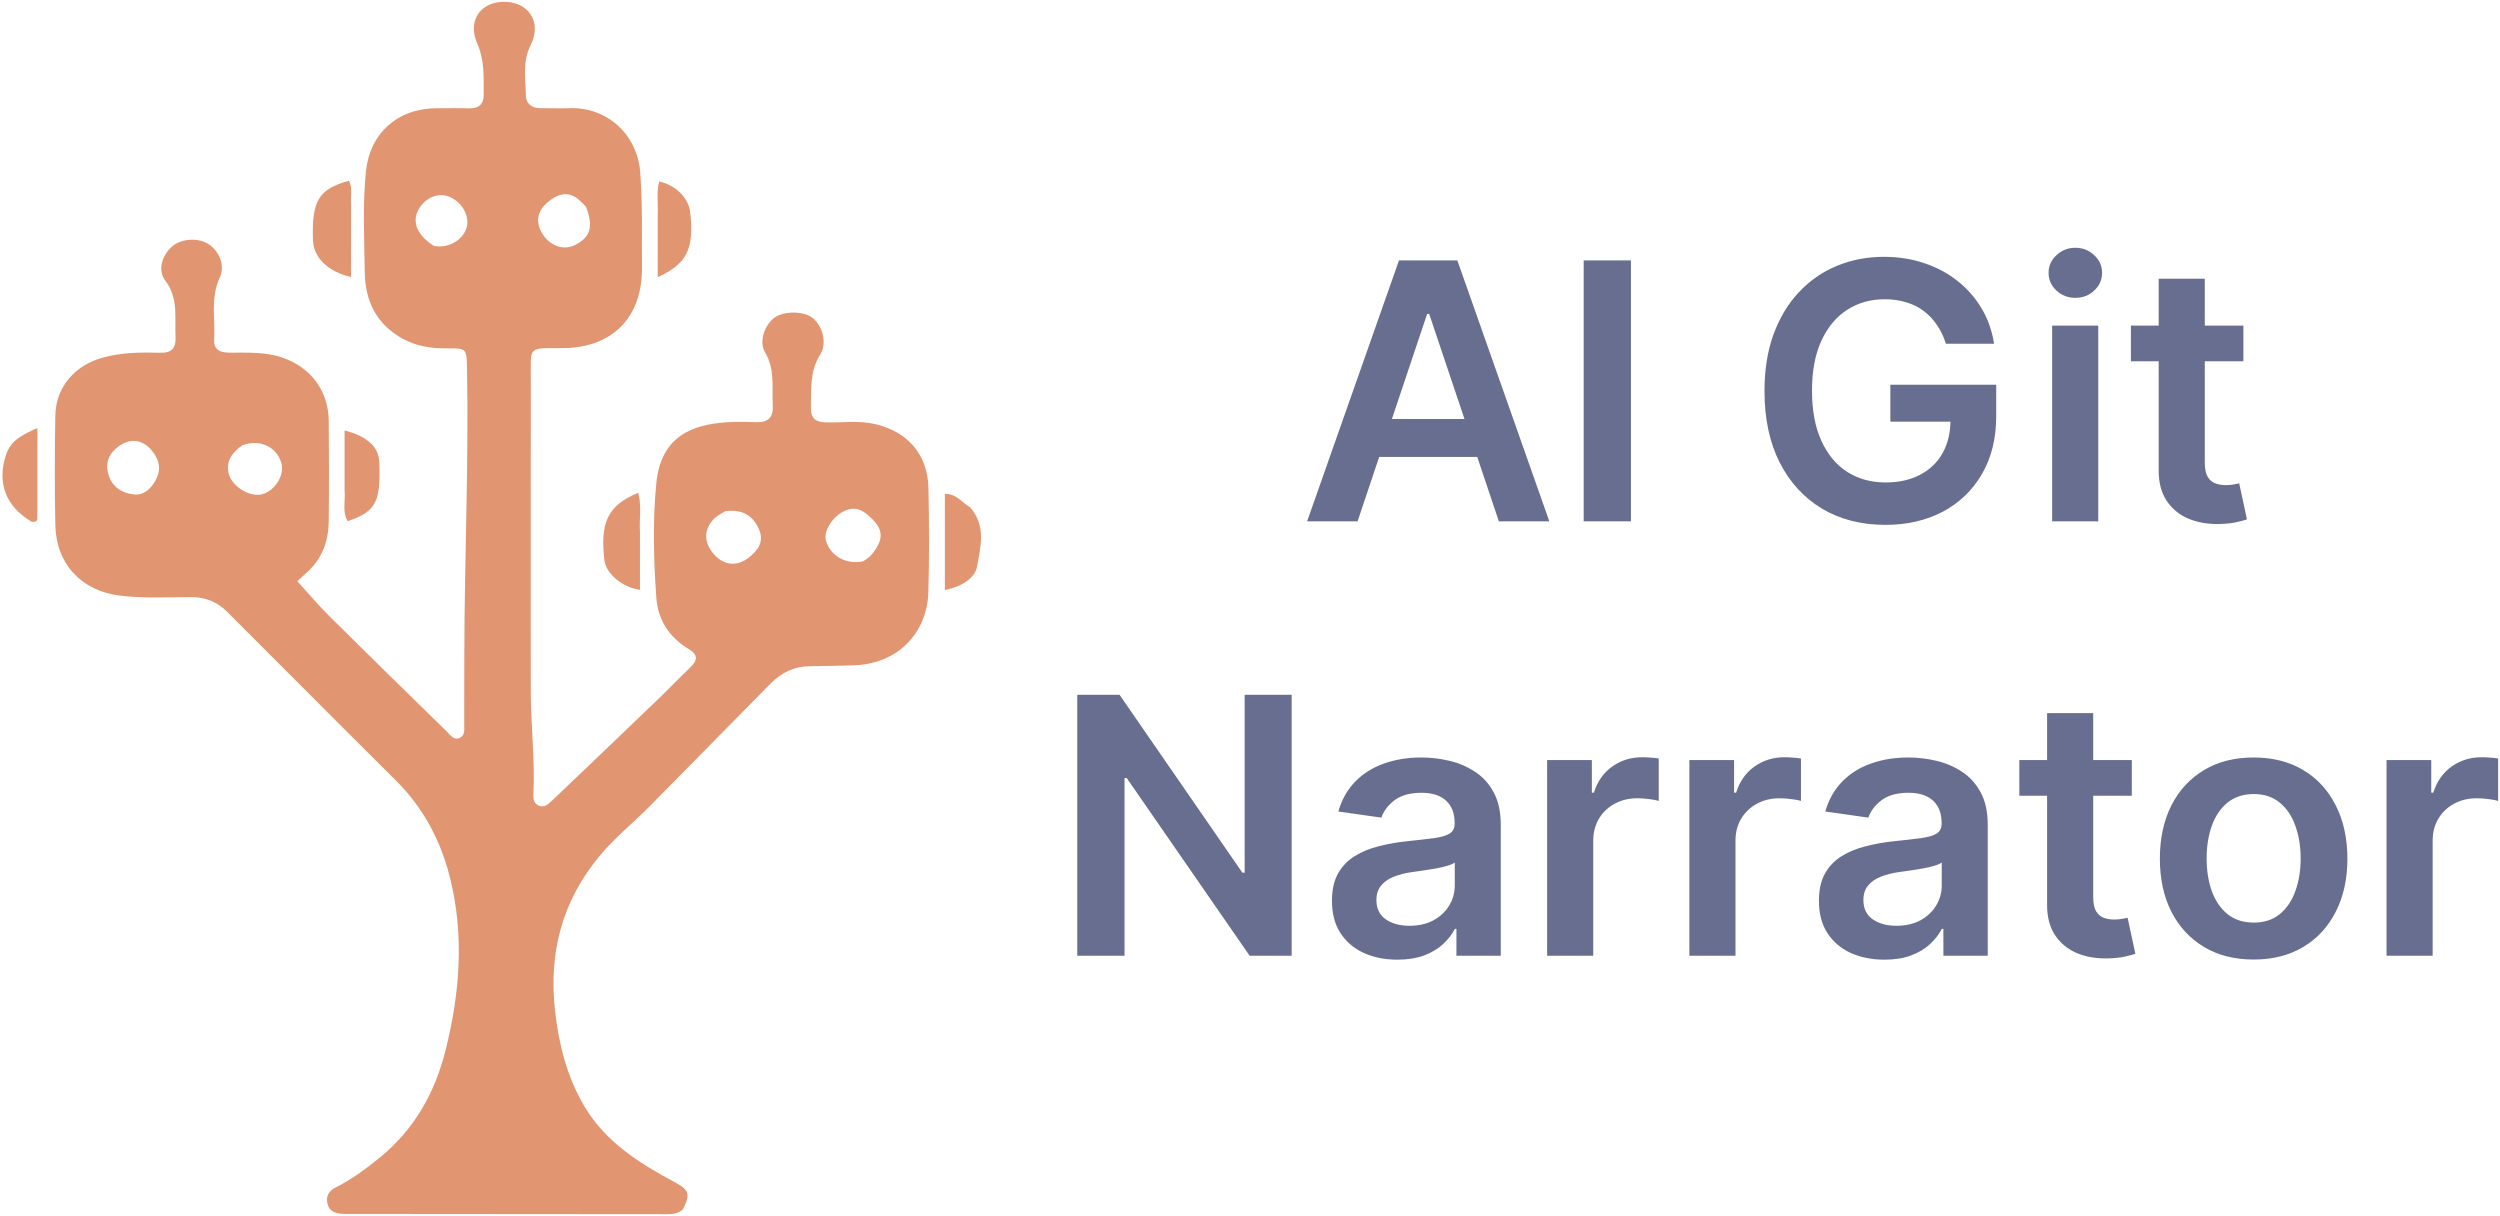 <svg width="892" height="434" viewBox="0 0 892 434" fill="none" xmlns="http://www.w3.org/2000/svg">
<path d="M243.541 431.636C241.667 433.114 239.855 433.217 237.995 433.216C200.002 433.179 162.009 433.153 124.016 433.124C123.35 433.123 122.681 433.139 122.018 433.091C119.521 432.911 117.395 432.147 116.807 429.352C116.244 426.679 117.419 424.859 119.778 423.673C125.465 420.811 130.538 417.065 135.466 413.057C147.858 402.977 155.217 389.845 159.026 374.56C164.122 354.112 165.713 333.507 160.481 312.861C157.156 299.742 150.956 288.097 141.212 278.423C121.112 258.469 101.149 238.376 81.119 218.35C77.544 214.776 73.341 213.033 68.136 213.038C59.658 213.046 51.181 213.55 42.689 212.502C29.18 210.835 20.047 201.325 19.75 187.404C19.473 174.412 19.517 161.407 19.729 148.413C19.896 138.157 26.616 130.333 36.77 127.565C43.462 125.742 50.276 125.674 57.098 125.861C61.212 125.974 62.839 124.261 62.636 120.213C62.292 113.365 63.77 106.438 58.972 100.12C56.126 96.371 57.834 91.084 61.392 87.957C64.663 85.082 70.795 84.707 74.48 87.157C78.233 89.653 80.407 94.748 78.411 99.02C75.024 106.274 76.828 113.76 76.412 121.14C76.195 125.004 78.72 125.798 81.956 125.822C88.259 125.87 94.578 125.47 100.735 127.586C110.856 131.063 117.172 139.352 117.285 150.142C117.411 162.139 117.423 174.139 117.284 186.135C117.206 192.848 115.109 198.895 110.098 203.661C108.662 205.026 107.198 206.362 106.094 207.388C110.049 211.727 113.541 215.898 117.385 219.716C131.335 233.566 145.388 247.313 159.449 261.05C160.683 262.255 161.905 264.266 164.034 263.277C166.038 262.346 165.627 260.165 165.636 258.376C165.676 249.878 165.656 241.379 165.672 232.88C165.736 198.908 167.292 164.95 166.617 130.97C166.487 124.465 166.387 124.207 159.785 124.291C154.017 124.364 148.523 123.585 143.414 120.703C134.218 115.517 130.289 107.296 130.146 97.148C129.978 85.165 129.349 73.156 130.56 61.199C131.949 47.488 141.937 38.657 155.736 38.627C159.568 38.618 163.404 38.533 167.233 38.655C170.753 38.766 172.629 37.261 172.589 33.701C172.522 27.592 172.977 21.596 170.302 15.595C166.854 7.86 170.975 1.273 178.69 0.696C188.14 -0.012 193.648 7.541 189.345 16.068C186.319 22.067 187.519 28.09 187.629 34.135C187.679 36.91 189.68 38.593 192.682 38.597C196.181 38.603 199.684 38.718 203.178 38.6C216.753 38.138 227.441 48.09 228.44 61.573C229.28 72.899 228.965 84.218 229.054 95.538C229.194 113.414 218.315 124.227 200.527 124.217C188.152 124.209 189.397 123.55 189.394 135.183C189.383 172.343 189.317 209.503 189.381 246.663C189.402 258.639 190.854 270.584 190.346 282.582C190.269 284.385 190.075 286.446 192.128 287.4C194.181 288.353 195.682 286.886 196.973 285.658C209.64 273.608 222.269 261.517 234.874 249.401C238.717 245.707 242.401 241.846 246.256 238.164C248.921 235.618 249.163 233.616 245.681 231.542C238.772 227.426 234.75 221.178 234.18 213.239C233.203 199.614 232.83 185.875 234.186 172.325C235.837 155.821 246.721 151.472 259.409 150.655C262.894 150.431 266.409 150.509 269.904 150.631C274.199 150.782 275.964 148.808 275.733 144.574C275.384 138.186 276.591 131.756 272.946 125.639C270.618 121.732 272.978 115.624 276.564 113.173C279.881 110.905 286.833 111.006 289.848 113.366C293.407 116.152 295.275 122.289 292.629 126.503C288.848 132.523 289.514 138.901 289.331 145.344C289.221 149.229 290.957 150.626 294.727 150.711C300.533 150.843 306.372 149.975 312.15 151.297C323.921 153.992 331.029 162.197 331.265 174.188C331.509 186.514 331.598 198.857 331.237 211.177C330.79 226.388 319.828 236.943 304.66 237.376C299.342 237.527 294.022 237.663 288.702 237.72C283.206 237.778 278.746 240.05 274.967 243.883C260.581 258.473 246.202 273.07 231.809 287.653C225.962 293.577 219.441 298.815 214.076 305.23C200.608 321.335 195.73 339.827 198.031 360.583C199.37 372.665 202.31 384.206 208.465 394.654C216.019 407.476 228.218 415.103 240.934 421.919C245.875 424.568 246.498 426.161 243.541 431.636ZM258.752 182.392C257.503 183.195 256.094 183.829 255.034 184.831C251.095 188.557 250.97 193.321 254.551 197.557C258.109 201.767 263.019 202.347 267.348 198.816C270.447 196.288 272.725 193.295 270.817 188.887C268.649 183.875 264.837 181.596 258.752 182.392ZM307.88 200.299C310.49 198.921 312.16 196.729 313.45 194.125C315.145 190.707 313.831 187.837 311.547 185.546C309.132 183.124 306.488 180.568 302.411 181.863C297.798 183.328 293.72 189.007 294.67 192.739C296.036 198.099 301.647 201.599 307.88 200.299ZM86.489 158.883C82.99 161.298 80.545 164.373 81.57 168.863C82.658 173.627 89.27 177.56 93.599 176.337C98.224 175.03 101.646 169.384 100.382 165.147C98.685 159.464 92.784 156.514 86.489 158.883ZM53.512 159.974C49.95 156.612 46.158 156.454 42.262 159.3C38.828 161.809 37.466 165.17 38.705 169.335C39.994 173.672 43.304 175.838 47.492 176.388C51.229 176.879 53.734 174.53 55.458 171.473C57.686 167.519 57.005 163.837 53.512 159.974ZM209.027 73.697C208.206 72.885 207.432 72.018 206.556 71.271C202.571 67.871 198.87 69.285 195.419 72.143C191.72 75.205 191.04 79.137 193.315 83.06C195.963 87.627 200.914 89.5 205.02 87.489C210.641 84.735 211.933 80.895 209.027 73.697ZM154.761 87.727C159.583 88.743 164.818 85.988 166.358 81.626C167.761 77.649 165.348 72.667 160.958 70.478C157.051 68.529 152.423 70.015 149.747 74.076C146.757 78.614 148.367 83.584 154.761 87.727Z" fill="#E19570"/>
<path d="M125.25 73.096C125.245 81.931 125.245 90.28 125.245 98.827C116.842 96.911 111.831 91.754 111.655 85.618C111.25 71.517 113.617 67.535 124.498 64.486C125.88 67.073 125.011 69.917 125.25 73.096Z" fill="#E19570"/>
<path d="M346.153 181.021C352.004 187.694 349.817 195.393 348.599 202.19C347.831 206.476 342.735 209.425 337.127 210.528C337.127 198.815 337.127 187.624 337.127 176.255C341.129 176.031 343.077 179.225 346.153 181.021Z" fill="#E19570"/>
<path d="M228.338 190.01C228.336 197.131 228.336 203.754 228.336 210.406C222.398 209.809 216.26 204.677 215.688 200.084C213.98 186.372 216.92 180.283 227.685 175.834C229.052 180.389 228.003 185.003 228.338 190.01Z" fill="#E19570"/>
<path d="M122.946 174.962C122.945 167.572 122.945 160.676 122.945 153.583C131.093 155.684 135.085 159.486 135.307 164.762C135.91 179.118 134.156 182.492 124.057 185.953C122.037 182.636 123.301 178.937 122.946 174.962Z" fill="#E19570"/>
<path d="M234.666 77.02C234.885 72.612 234.163 68.64 235.2 64.746C241.299 66.144 245.783 70.745 246.31 75.986C247.608 88.889 245.181 94.08 234.666 98.909C234.666 91.456 234.666 84.486 234.666 77.02Z" fill="#E19570"/>
<path d="M11.297 186.173C1.938 180.606 -1.185 172.144 2.217 162.071C3.916 157.038 8.212 155.01 13.338 152.703C13.338 163.876 13.347 174.42 13.322 184.963C13.32 186.006 12.559 186.32 11.297 186.173Z" fill="#E19570"/>
<path d="M484.386 186H466.386L499.159 92.909H519.977L552.795 186H534.795L509.932 112H509.205L484.386 186ZM484.977 149.5H534.068V163.045H484.977V149.5ZM581.92 92.909V186H565.057V92.909H581.92ZM694.295 122.636C693.538 120.182 692.492 117.985 691.159 116.045C689.856 114.076 688.28 112.394 686.432 111C684.614 109.606 682.523 108.561 680.159 107.864C677.795 107.136 675.22 106.773 672.432 106.773C667.432 106.773 662.977 108.03 659.068 110.545C655.159 113.061 652.083 116.758 649.841 121.636C647.629 126.485 646.523 132.394 646.523 139.364C646.523 146.394 647.629 152.348 649.841 157.227C652.053 162.106 655.129 165.818 659.068 168.364C663.008 170.879 667.583 172.136 672.795 172.136C677.523 172.136 681.614 171.227 685.068 169.409C688.553 167.591 691.235 165.015 693.114 161.682C694.992 158.318 695.932 154.379 695.932 149.864L699.75 150.455H674.477V137.273H712.25V148.455C712.25 156.424 710.553 163.318 707.159 169.136C703.765 174.955 699.098 179.439 693.159 182.591C687.22 185.712 680.402 187.273 672.705 187.273C664.129 187.273 656.598 185.348 650.114 181.5C643.659 177.621 638.614 172.121 634.977 165C631.371 157.848 629.568 149.364 629.568 139.545C629.568 132.03 630.629 125.318 632.75 119.409C634.902 113.5 637.902 108.485 641.75 104.364C645.598 100.212 650.114 97.061 655.295 94.909C660.477 92.727 666.114 91.636 672.205 91.636C677.356 91.636 682.159 92.394 686.614 93.909C691.068 95.394 695.023 97.515 698.477 100.273C701.962 103.03 704.826 106.303 707.068 110.091C709.311 113.879 710.78 118.061 711.477 122.636H694.295ZM732.205 186V116.182H748.659V186H732.205ZM740.477 106.273C737.871 106.273 735.629 105.409 733.75 103.682C731.871 101.924 730.932 99.818 730.932 97.364C730.932 94.879 731.871 92.773 733.75 91.045C735.629 89.288 737.871 88.409 740.477 88.409C743.114 88.409 745.356 89.288 747.205 91.045C749.083 92.773 750.023 94.879 750.023 97.364C750.023 99.818 749.083 101.924 747.205 103.682C745.356 105.409 743.114 106.273 740.477 106.273ZM800.443 116.182V128.909H760.307V116.182H800.443ZM770.216 99.454H786.67V165C786.67 167.212 787.004 168.909 787.67 170.091C788.367 171.242 789.277 172.03 790.398 172.455C791.519 172.879 792.761 173.091 794.125 173.091C795.155 173.091 796.095 173.015 796.943 172.864C797.822 172.712 798.489 172.576 798.943 172.455L801.716 185.318C800.837 185.621 799.58 185.955 797.943 186.318C796.337 186.682 794.367 186.894 792.034 186.955C787.913 187.076 784.201 186.455 780.898 185.091C777.595 183.697 774.973 181.545 773.034 178.636C771.125 175.727 770.186 172.091 770.216 167.727V99.454ZM460.869 247.909V341H445.869L402.006 277.591H401.233V341H384.369V247.909H399.46L443.278 311.364H444.097V247.909H460.869ZM498.608 342.409C494.184 342.409 490.199 341.621 486.653 340.045C483.138 338.439 480.35 336.076 478.29 332.955C476.259 329.833 475.244 325.985 475.244 321.409C475.244 317.47 475.972 314.212 477.426 311.636C478.881 309.061 480.866 307 483.381 305.455C485.896 303.909 488.729 302.742 491.881 301.955C495.063 301.136 498.35 300.545 501.744 300.182C505.835 299.758 509.153 299.379 511.699 299.045C514.244 298.682 516.093 298.136 517.244 297.409C518.426 296.652 519.017 295.485 519.017 293.909V293.636C519.017 290.212 518.002 287.561 515.972 285.682C513.941 283.803 511.017 282.864 507.199 282.864C503.169 282.864 499.972 283.742 497.608 285.5C495.275 287.258 493.699 289.333 492.881 291.727L477.517 289.545C478.729 285.303 480.729 281.758 483.517 278.909C486.305 276.03 489.714 273.879 493.744 272.455C497.775 271 502.229 270.273 507.108 270.273C510.472 270.273 513.82 270.667 517.153 271.455C520.487 272.242 523.532 273.545 526.29 275.364C529.047 277.152 531.259 279.591 532.926 282.682C534.623 285.773 535.472 289.636 535.472 294.273V341H519.653V331.409H519.108C518.108 333.348 516.699 335.167 514.881 336.864C513.093 338.53 510.835 339.879 508.108 340.909C505.411 341.909 502.244 342.409 498.608 342.409ZM502.881 330.318C506.184 330.318 509.047 329.667 511.472 328.364C513.896 327.03 515.759 325.273 517.062 323.091C518.396 320.909 519.062 318.53 519.062 315.955V307.727C518.547 308.152 517.669 308.545 516.426 308.909C515.214 309.273 513.85 309.591 512.335 309.864C510.82 310.136 509.32 310.379 507.835 310.591C506.35 310.803 505.063 310.985 503.972 311.136C501.517 311.47 499.32 312.015 497.381 312.773C495.441 313.53 493.911 314.591 492.79 315.955C491.669 317.288 491.108 319.015 491.108 321.136C491.108 324.167 492.214 326.455 494.426 328C496.638 329.545 499.456 330.318 502.881 330.318ZM552.017 341V271.182H567.972V282.818H568.699C569.972 278.788 572.153 275.682 575.244 273.5C578.366 271.288 581.926 270.182 585.926 270.182C586.835 270.182 587.85 270.227 588.972 270.318C590.123 270.379 591.078 270.485 591.835 270.636V285.773C591.138 285.53 590.032 285.318 588.517 285.136C587.032 284.924 585.593 284.818 584.199 284.818C581.199 284.818 578.502 285.47 576.108 286.773C573.744 288.045 571.881 289.818 570.517 292.091C569.153 294.364 568.472 296.985 568.472 299.955V341H552.017ZM602.767 341V271.182H618.722V282.818H619.449C620.722 278.788 622.903 275.682 625.994 273.5C629.116 271.288 632.676 270.182 636.676 270.182C637.585 270.182 638.6 270.227 639.722 270.318C640.873 270.379 641.828 270.485 642.585 270.636V285.773C641.888 285.53 640.782 285.318 639.267 285.136C637.782 284.924 636.343 284.818 634.949 284.818C631.949 284.818 629.252 285.47 626.858 286.773C624.494 288.045 622.631 289.818 621.267 292.091C619.903 294.364 619.222 296.985 619.222 299.955V341H602.767ZM672.358 342.409C667.934 342.409 663.949 341.621 660.403 340.045C656.888 338.439 654.1 336.076 652.04 332.955C650.009 329.833 648.994 325.985 648.994 321.409C648.994 317.47 649.722 314.212 651.176 311.636C652.631 309.061 654.616 307 657.131 305.455C659.646 303.909 662.479 302.742 665.631 301.955C668.813 301.136 672.1 300.545 675.494 300.182C679.585 299.758 682.903 299.379 685.449 299.045C687.994 298.682 689.843 298.136 690.994 297.409C692.176 296.652 692.767 295.485 692.767 293.909V293.636C692.767 290.212 691.752 287.561 689.722 285.682C687.691 283.803 684.767 282.864 680.949 282.864C676.919 282.864 673.722 283.742 671.358 285.5C669.025 287.258 667.449 289.333 666.631 291.727L651.267 289.545C652.479 285.303 654.479 281.758 657.267 278.909C660.055 276.03 663.464 273.879 667.494 272.455C671.525 271 675.979 270.273 680.858 270.273C684.222 270.273 687.57 270.667 690.903 271.455C694.237 272.242 697.282 273.545 700.04 275.364C702.797 277.152 705.009 279.591 706.676 282.682C708.373 285.773 709.222 289.636 709.222 294.273V341H693.403V331.409H692.858C691.858 333.348 690.449 335.167 688.631 336.864C686.843 338.53 684.585 339.879 681.858 340.909C679.161 341.909 675.994 342.409 672.358 342.409ZM676.631 330.318C679.934 330.318 682.797 329.667 685.222 328.364C687.646 327.03 689.509 325.273 690.812 323.091C692.146 320.909 692.812 318.53 692.812 315.955V307.727C692.297 308.152 691.419 308.545 690.176 308.909C688.964 309.273 687.6 309.591 686.085 309.864C684.57 310.136 683.07 310.379 681.585 310.591C680.1 310.803 678.813 310.985 677.722 311.136C675.267 311.47 673.07 312.015 671.131 312.773C669.191 313.53 667.661 314.591 666.54 315.955C665.419 317.288 664.858 319.015 664.858 321.136C664.858 324.167 665.964 326.455 668.176 328C670.388 329.545 673.206 330.318 676.631 330.318ZM760.631 271.182V283.909H720.494V271.182H760.631ZM730.403 254.455H746.858V320C746.858 322.212 747.191 323.909 747.858 325.091C748.555 326.242 749.464 327.03 750.585 327.455C751.706 327.879 752.949 328.091 754.312 328.091C755.343 328.091 756.282 328.015 757.131 327.864C758.009 327.712 758.676 327.576 759.131 327.455L761.903 340.318C761.025 340.621 759.767 340.955 758.131 341.318C756.525 341.682 754.555 341.894 752.222 341.955C748.1 342.076 744.388 341.455 741.085 340.091C737.782 338.697 735.161 336.545 733.222 333.636C731.313 330.727 730.373 327.091 730.403 322.727V254.455ZM804.097 342.364C797.278 342.364 791.369 340.864 786.369 337.864C781.369 334.864 777.491 330.667 774.733 325.273C772.006 319.879 770.642 313.576 770.642 306.364C770.642 299.152 772.006 292.833 774.733 287.409C777.491 281.985 781.369 277.773 786.369 274.773C791.369 271.773 797.278 270.273 804.097 270.273C810.915 270.273 816.824 271.773 821.824 274.773C826.824 277.773 830.688 281.985 833.415 287.409C836.172 292.833 837.551 299.152 837.551 306.364C837.551 313.576 836.172 319.879 833.415 325.273C830.688 330.667 826.824 334.864 821.824 337.864C816.824 340.864 810.915 342.364 804.097 342.364ZM804.188 329.182C807.884 329.182 810.975 328.167 813.46 326.136C815.945 324.076 817.794 321.318 819.006 317.864C820.248 314.409 820.869 310.561 820.869 306.318C820.869 302.045 820.248 298.182 819.006 294.727C817.794 291.242 815.945 288.47 813.46 286.409C810.975 284.348 807.884 283.318 804.188 283.318C800.4 283.318 797.248 284.348 794.733 286.409C792.248 288.47 790.384 291.242 789.142 294.727C787.93 298.182 787.324 302.045 787.324 306.318C787.324 310.561 787.93 314.409 789.142 317.864C790.384 321.318 792.248 324.076 794.733 326.136C797.248 328.167 800.4 329.182 804.188 329.182ZM851.517 341V271.182H867.472V282.818H868.199C869.472 278.788 871.653 275.682 874.744 273.5C877.866 271.288 881.426 270.182 885.426 270.182C886.335 270.182 887.35 270.227 888.472 270.318C889.623 270.379 890.578 270.485 891.335 270.636V285.773C890.638 285.53 889.532 285.318 888.017 285.136C886.532 284.924 885.093 284.818 883.699 284.818C880.699 284.818 878.002 285.47 875.608 286.773C873.244 288.045 871.381 289.818 870.017 292.091C868.653 294.364 867.972 296.985 867.972 299.955V341H851.517Z" fill="#676E90"/>
</svg>
